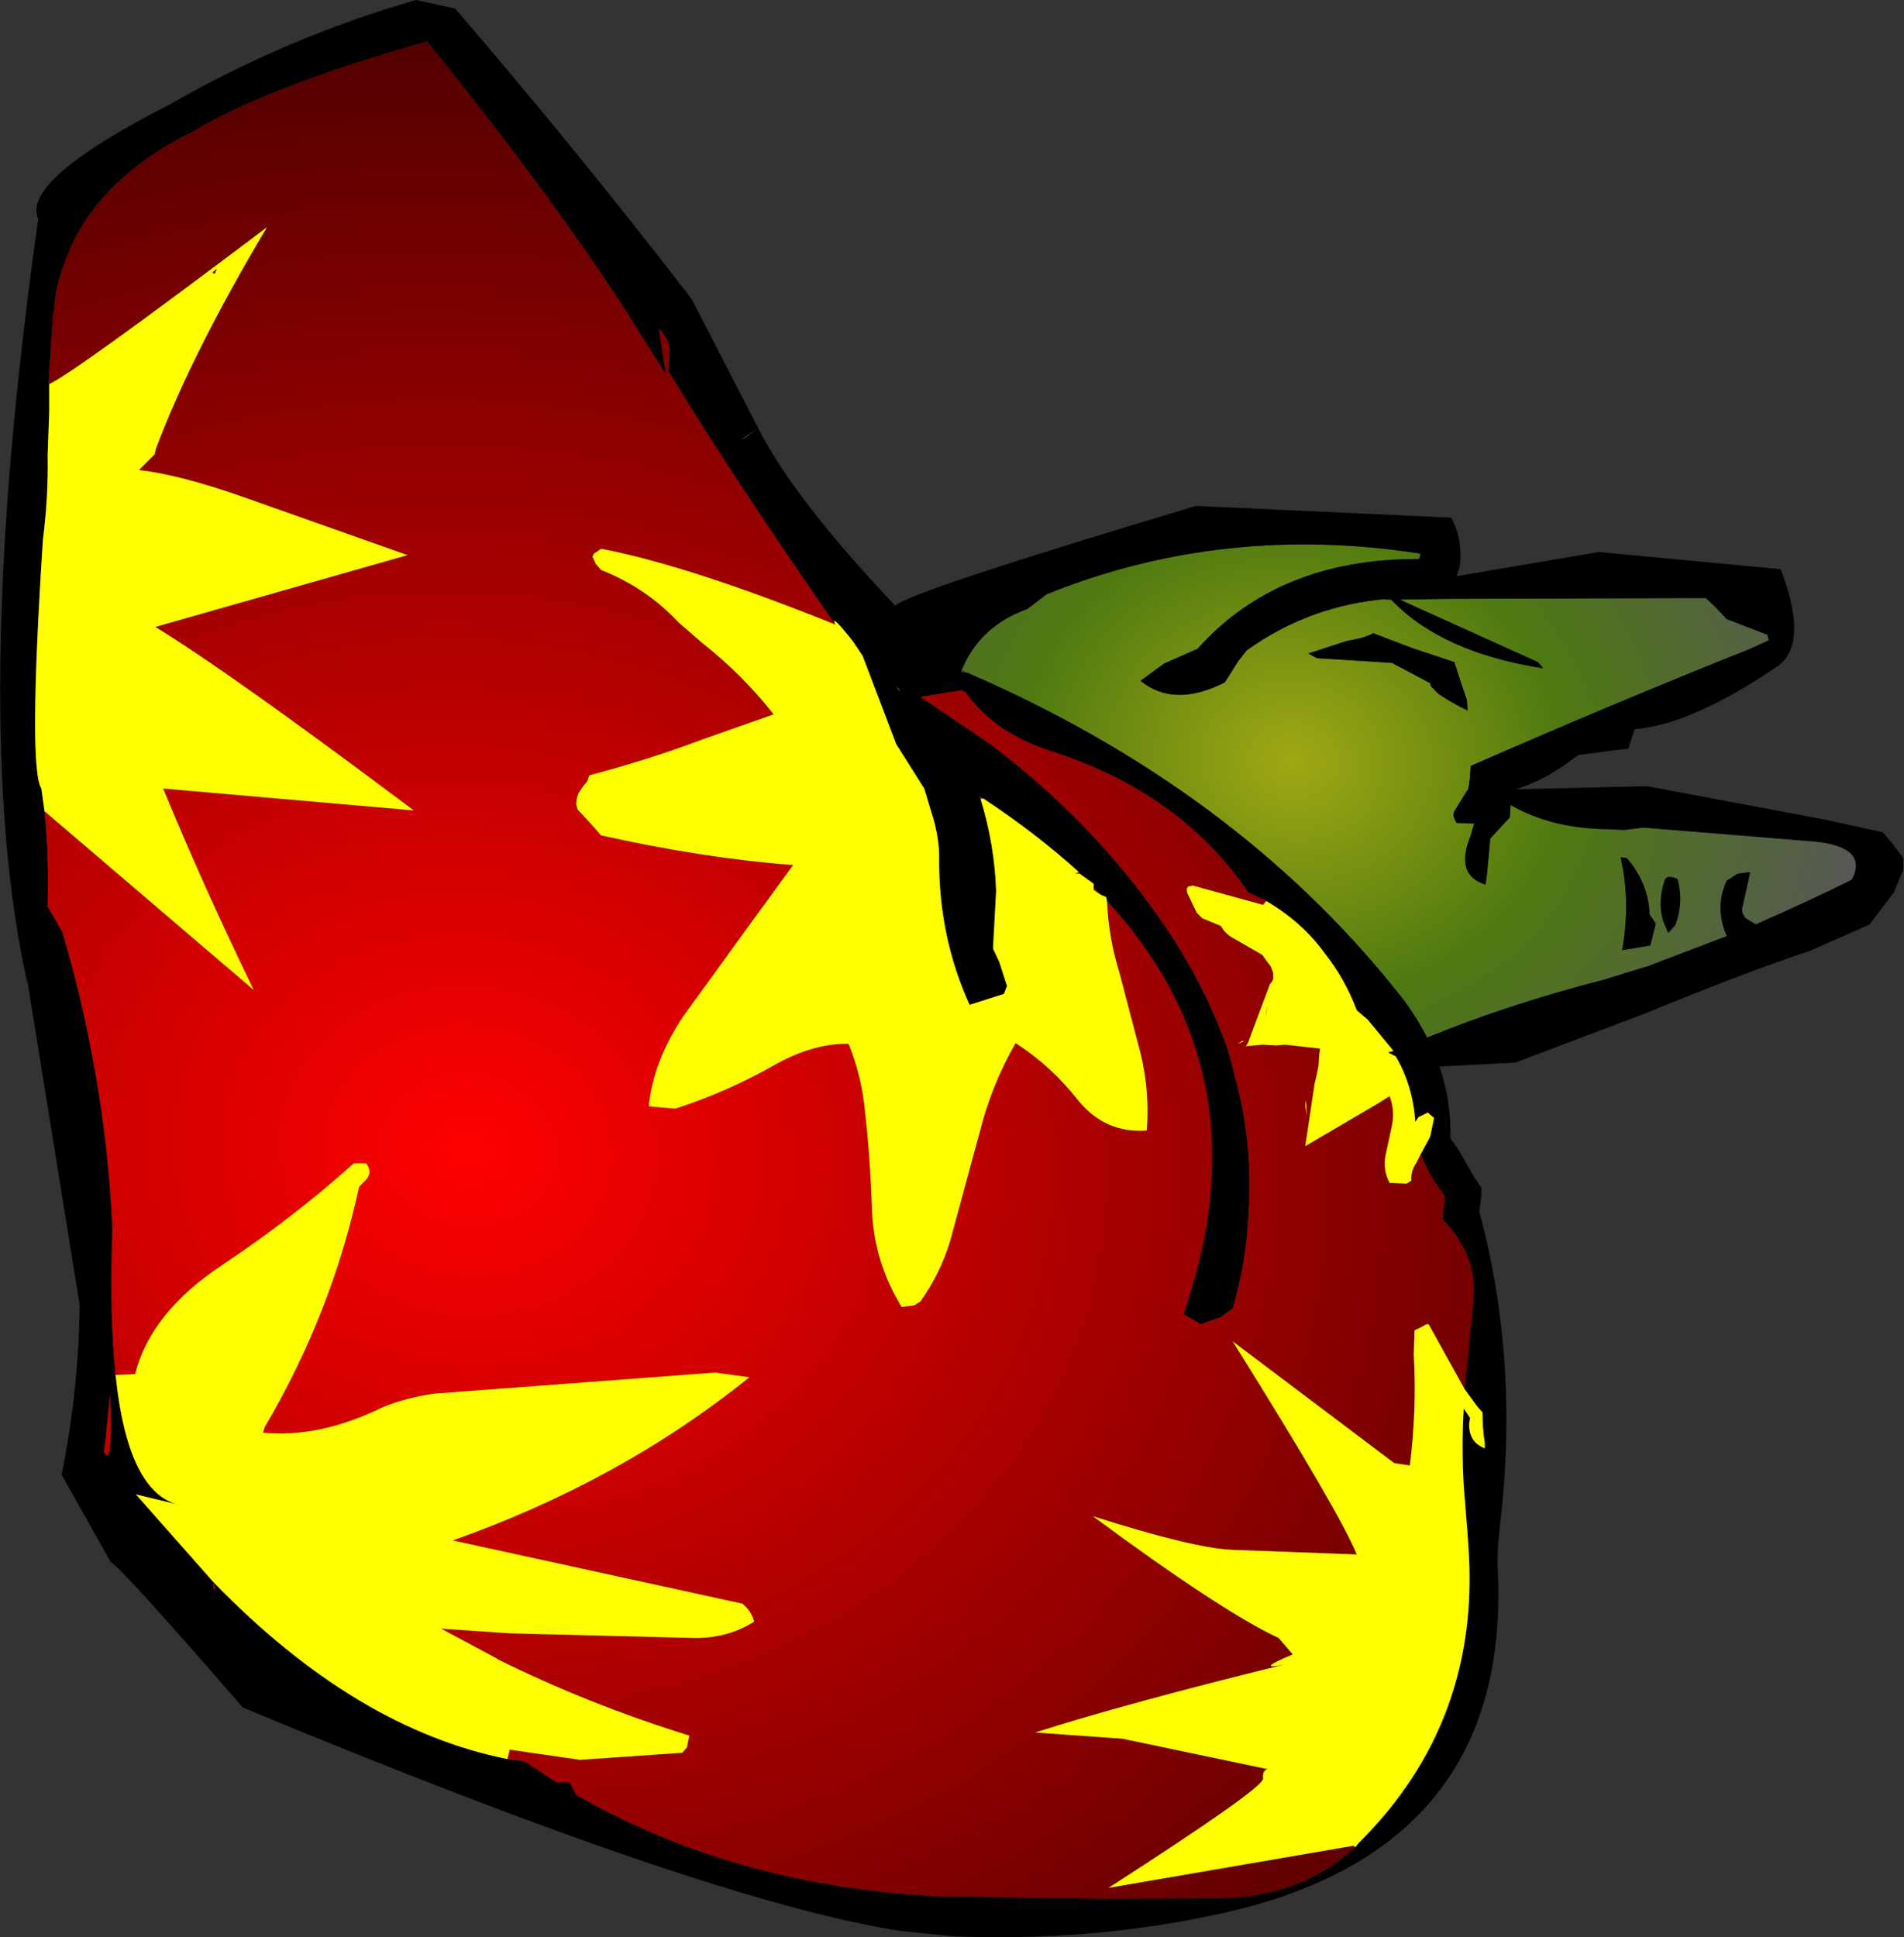<?xml version="1.0" encoding="UTF-8" standalone="no"?>
<svg xmlns:xlink="http://www.w3.org/1999/xlink" height="124.05px" width="121.95px" xmlns="http://www.w3.org/2000/svg">
  <rect width="100%" height="100%" fill="#333333" stroke="none"/>
  <g transform="matrix(1.0, 0.0, 0.0, 1.0, 60.95, 62.0)">
    <path d="M29.95 -26.2 Q20.95 -26.25 15.75 -20.45 L13.6 -19.5 12.1 -18.4 Q14.25 -16.65 17.5 -18.3 L18.35 -19.65 18.9 -20.35 Q22.95 -23.25 27.95 -23.65 L27.75 -23.6 28.15 -23.6 Q31.4 -20.2 37.9 -19.2 L37.55 -19.6 28.7 -23.6 31.65 -23.65 31.75 -23.65 48.3 -23.7 48.85 -23.2 49.65 -22.35 52.25 -21.35 52.35 -21.0 51.15 -20.45 Q42.5 -17.0 33.25 -12.95 L33.2 -12.2 33.1 -11.5 32.2 -10.05 Q32.05 -9.75 32.35 -9.3 L33.55 -9.25 33.45 -9.2 33.25 -8.5 Q32.2 -5.95 34.2 -5.35 L34.3 -6.1 34.5 -8.3 35.75 -9.65 35.8 -10.45 Q38.4 -8.95 41.95 -8.9 L43.1 -8.85 44.3 -9.0 54.75 -8.15 Q58.85 -7.9 57.65 -5.65 54.7 -4.2 51.5 -2.8 L50.85 -3.2 Q50.55 -3.6 50.65 -3.9 L51.15 -6.15 50.35 -6.05 49.65 -5.6 Q48.85 -3.9 49.65 -2.05 L45.45 -0.45 44.55 -0.1 44.5 -0.1 41.75 0.75 Q35.7 2.3 30.45 4.45 29.65 2.85 28.45 1.4 18.1 -11.5 1.05 -18.9 L0.65 -19.1 Q1.8 -21.9 4.85 -23.0 L6.1 -23.95 Q17.4 -28.5 30.0 -26.55 L29.95 -26.2 M46.5 -5.7 Q45.75 -6.05 45.65 -5.55 45.2 -4.15 45.6 -2.95 L45.9 -2.25 46.35 -2.75 Q46.9 -4.2 46.5 -5.7 M43.25 -7.05 L42.85 -7.1 Q43.5 -4.25 42.95 -1.15 L44.75 -1.45 45.1 -2.85 44.7 -3.45 Q44.65 -5.4 43.25 -7.05 M32.2 -19.6 L29.5 -20.5 27.0 -21.45 Q26.5 -21.15 25.3 -20.95 L22.85 -20.15 23.4 -19.85 28.2 -19.55 30.65 -18.25 30.7 -18.05 31.2 -17.55 Q32.1 -16.95 33.05 -16.5 L33.0 -17.2 32.7 -18.05 32.2 -19.6" fill="url(#gradient0)" fill-rule="evenodd" stroke="none"/>
    <path d="M1.05 -18.9 Q18.1 -11.5 28.45 1.4 29.65 2.85 30.45 4.45 35.7 2.3 41.75 0.75 L44.5 -0.1 44.55 -0.1 45.45 -0.45 49.65 -2.05 Q48.85 -3.9 49.65 -5.6 L50.35 -6.05 51.15 -6.15 50.65 -3.9 Q50.55 -3.6 50.85 -3.2 L51.5 -2.8 Q54.7 -4.2 57.65 -5.65 58.85 -7.9 54.75 -8.15 L44.3 -9.0 43.1 -8.85 41.95 -8.9 Q38.4 -8.95 35.8 -10.45 L35.75 -9.65 34.5 -8.3 34.3 -6.1 34.2 -5.35 Q32.2 -5.95 33.25 -8.5 L33.45 -9.2 33.55 -9.25 32.35 -9.3 Q32.05 -9.75 32.2 -10.05 L33.1 -11.5 33.2 -12.2 33.25 -12.95 Q42.5 -17.0 51.15 -20.45 L52.35 -21.0 52.25 -21.35 49.65 -22.35 48.85 -23.2 48.3 -23.7 31.75 -23.65 31.65 -23.65 28.7 -23.6 37.55 -19.6 37.9 -19.2 Q31.4 -20.2 28.15 -23.6 L27.75 -23.6 27.95 -23.65 Q22.95 -23.25 18.9 -20.35 L18.35 -19.65 17.5 -18.3 Q14.25 -16.65 12.1 -18.4 L13.6 -19.5 15.75 -20.45 Q20.95 -26.25 29.95 -26.2 L30.05 -26.55 30.0 -26.55 Q17.4 -28.5 6.1 -23.95 L4.85 -23.0 Q1.8 -21.9 0.65 -19.1 L0.6 -19.0 0.6 -18.95 1.05 -18.9 M52.85 -19.3 Q47.4 -15.6 43.75 -15.3 L43.5 -14.55 43.35 -14.05 42.45 -13.95 40.15 -13.65 39.25 -13.0 Q37.8 -12.0 36.15 -11.45 L44.55 -11.65 56.0 -9.5 59.65 -8.7 60.35 -7.85 60.95 -7.05 60.95 -6.3 60.35 -4.85 58.8 -2.8 57.35 -2.15 54.95 -1.1 Q50.75 0.3 44.3 2.95 L36.1 6.05 31.25 6.3 Q32.0 8.5 31.95 10.9 L32.5 11.7 33.45 13.35 33.95 14.1 33.9 14.85 33.8 15.6 Q36.4 25.25 35.1 35.85 L35.1 36.05 Q34.9 37.4 35.0 38.95 35.65 56.75 16.75 60.65 8.8 62.35 0.05 62.0 L-3.35 61.65 Q-15.7 59.7 -45.4 47.35 -53.25 38.3 -53.85 38.05 L-57.0 32.45 Q-55.9 26.95 -55.85 21.55 L-59.15 1.1 -59.25 0.4 -59.2 0.95 Q-63.0 -16.15 -58.5 -48.0 -59.6 -50.45 -50.1 -55.3 -42.5 -59.65 -34.3 -62.0 L-31.8 -61.45 Q-24.05 -52.45 -16.65 -42.85 L-12.4 -34.6 Q-10.1 -30.05 -3.6 -23.2 -3.05 -24.0 15.65 -29.6 L32.0 -28.85 Q32.75 -27.45 32.55 -25.75 L32.35 -25.1 41.45 -26.65 53.1 -25.55 Q54.95 -20.7 52.85 -19.3 M43.25 -7.05 Q44.65 -5.4 44.7 -3.45 L45.1 -2.85 44.75 -1.45 42.95 -1.15 Q43.5 -4.25 42.85 -7.1 L43.25 -7.05 M46.5 -5.7 Q46.9 -4.2 46.35 -2.75 L45.9 -2.25 45.6 -2.95 Q45.2 -4.15 45.65 -5.55 45.75 -6.05 46.5 -5.7 M20.15 -4.3 Q19.6 -4.6 19.0 -4.85 14.65 -11.25 6.35 -13.9 4.65 -14.45 3.2 -15.4 1.9 -16.3 0.9 -17.65 L0.65 -17.8 -1.8 -17.4 -2.0 -17.35 -1.9 -17.3 2.4 -14.4 Q9.85 -8.8 14.5 -1.4 16.45 1.75 17.65 5.1 L18.1 6.7 18.1 6.8 Q19.35 11.2 19.0 15.9 18.85 18.95 18.0 21.8 L17.3 22.3 17.25 22.35 15.95 22.8 14.85 22.15 Q20.2 6.8 9.95 -4.3 L9.9 -4.55 9.55 -4.7 9.1 -5.15 9.1 -5.4 8.2 -6.05 8.15 -6.15 Q5.45 -8.6 2.05 -10.85 L1.75 -11.05 1.85 -10.85 Q2.75 -7.9 2.85 -4.95 L2.65 -1.25 3.05 -0.4 3.55 1.15 3.35 1.65 1.15 2.35 Q-0.8 -1.95 -0.8 -6.85 -0.75 -8.3 -1.3 -10.0 L-1.75 -11.5 -3.55 -14.35 -5.7 -20.0 -6.3 -20.9 Q-7.8 -22.8 -7.45 -22.0 -14.05 -31.5 -18.15 -38.25 L-18.05 -39.65 -18.25 -40.35 -18.75 -40.95 -18.4 -38.65 -18.35 -38.3 -18.35 -38.25 -18.3 -38.0 -20.9 -42.15 Q-25.95 -49.9 -33.6 -59.35 -43.8 -56.45 -48.55 -53.6 -54.95 -50.45 -56.8 -45.2 L-56.95 -44.8 Q-57.4 -43.55 -57.5 -42.1 L-57.55 -41.9 -57.85 -37.4 -57.8 -37.4 -57.8 -35.65 -57.9 -32.85 Q-57.85 -30.2 -58.2 -27.45 -59.15 -12.8 -58.3 -11.5 L-58.1 -10.05 Q-57.8 -7.0 -57.9 -3.95 L-56.95 -2.3 Q-54.2 7.05 -53.75 16.65 -53.95 22.2 -53.55 26.05 -52.75 33.75 -49.35 34.4 L-52.25 33.7 -47.3 39.3 Q-38.2 48.7 -28.45 50.65 L-27.35 50.8 -25.3 52.15 -24.45 52.15 -24.05 52.95 Q-13.65 58.9 -0.5 59.45 L0.3 59.45 10.1 59.6 17.25 59.55 Q22.35 59.5 25.85 56.3 L26.1 56.0 Q33.9 48.25 33.1 37.05 L33.05 36.3 32.8 33.15 Q32.65 30.65 32.8 28.2 L33.2 28.8 33.15 29.15 Q33.1 30.35 34.15 30.75 L34.15 30.4 Q34.0 29.5 34.0 28.45 L33.65 28.05 32.85 26.95 33.4 21.55 Q33.8 18.5 31.45 16.1 L31.5 15.35 31.6 14.6 Q30.55 13.3 30.05 11.9 L30.65 10.8 30.9 9.6 30.5 9.25 29.9 9.55 29.7 9.85 Q29.55 7.55 28.45 5.65 L27.95 5.4 28.3 5.3 26.65 3.3 25.95 2.7 Q25.2 0.7 23.9 -0.95 22.45 -2.95 20.15 -4.3 M-3.35 -17.7 L-3.35 -17.75 -3.3 -17.85 -3.45 -17.95 Q-3.7 -18.15 -3.35 -17.7 M32.2 -19.6 L32.7 -18.05 33.0 -17.2 33.05 -16.5 Q32.1 -16.95 31.2 -17.55 L30.7 -18.05 30.65 -18.25 28.2 -19.55 23.4 -19.85 22.85 -20.15 25.3 -20.95 Q26.5 -21.15 27.0 -21.45 L29.5 -20.5 32.2 -19.6 M-12.4 -34.6 L-13.5 -33.85 -13.2 -33.95 -12.4 -34.6 M-53.9 27.3 L-54.2 30.25 -54.3 31.0 Q-53.7 32.1 -53.9 27.3 M-47.3 39.3 L-47.25 39.8 -47.15 39.75 -47.3 39.3" fill="#000000" fill-rule="evenodd" stroke="none"/>
    <path d="M9.95 -4.3 Q20.2 6.8 14.85 22.15 L15.95 22.8 17.25 22.35 17.3 22.3 18.0 21.8 Q18.85 18.95 19.0 15.9 19.35 11.2 18.1 6.8 L18.1 6.7 17.65 5.1 Q16.45 1.75 14.5 -1.4 9.85 -8.8 2.4 -14.4 L-1.9 -17.3 -2.0 -17.35 -1.8 -17.4 0.65 -17.8 0.9 -17.65 Q1.9 -16.3 3.2 -15.4 4.65 -14.45 6.35 -13.9 14.65 -11.25 19.0 -4.85 19.6 -4.6 20.15 -4.3 L19.95 -4.05 15.4 -5.3 15.4 -5.25 Q14.95 -5.3 15.1 -4.8 L15.7 -3.55 16.05 -3.2 17.25 -2.7 Q17.5 -2.25 17.9 -2.0 L19.9 -0.85 20.15 -0.5 20.45 -0.1 20.6 0.3 20.6 0.7 20.5 0.9 20.4 1.0 19.05 4.6 19.0 4.75 18.85 5.0 19.9 4.9 20.8 4.95 21.35 4.9 23.6 5.15 23.55 5.5 23.5 6.25 23.35 7.0 23.25 7.4 22.65 11.4 27.25 8.7 28.05 8.2 Q28.4 9.1 28.2 10.1 L27.8 11.95 Q27.6 12.9 28.05 13.75 L29.15 13.8 29.45 13.6 Q29.4 13.0 29.75 12.5 L30.05 11.9 Q30.55 13.3 31.6 14.6 L31.5 15.35 31.45 16.1 Q33.8 18.5 33.4 21.55 L32.85 26.95 30.55 22.8 Q30.35 22.8 30.25 22.9 L29.65 23.2 29.6 24.75 Q29.8 28.25 29.35 31.85 L28.35 31.7 18.0 23.9 Q24.85 34.85 25.95 37.55 L17.95 37.25 Q15.5 37.15 9.05 35.1 17.3 41.2 20.95 42.9 L21.85 43.95 Q19.35 45.0 21.3 44.6 11.15 47.1 5.35 48.95 L10.95 49.35 20.25 51.3 Q19.9 51.35 19.95 51.9 20.0 52.5 10.05 58.9 L25.75 56.2 25.85 56.3 Q22.35 59.5 17.25 59.55 L10.1 59.6 0.3 59.45 -0.5 59.45 Q-13.65 58.9 -24.05 52.95 L-24.45 52.15 -25.3 52.15 -27.35 50.8 -28.45 50.65 -28.3 50.05 -23.8 50.7 -17.25 50.25 -16.95 49.9 -16.8 49.15 Q-23.25 47.15 -29.1 44.25 L-29.15 44.2 -32.7 42.3 -28.3 42.6 -16.4 42.9 Q-14.3 42.9 -12.65 41.85 -12.8 41.2 -13.4 40.7 L-31.95 36.65 Q-21.2 32.85 -12.95 26.2 L-15.15 25.9 -33.15 27.25 Q-34.9 27.5 -36.4 28.1 -40.45 30.1 -44.1 29.75 L-44.0 29.4 Q-39.7 22.1 -37.95 14.0 L-37.55 13.6 Q-37.05 13.1 -37.5 12.5 L-38.25 12.5 -38.35 12.55 Q-42.2 16.0 -46.7 19.0 -51.3 22.05 -52.3 26.0 L-53.55 26.05 Q-53.95 22.2 -53.75 16.65 -54.2 7.05 -56.95 -2.3 L-57.9 -3.95 Q-57.8 -7.0 -58.1 -10.05 L-44.7 1.4 Q-47.95 -5.3 -50.5 -11.5 L-34.45 -10.1 Q-46.25 -18.95 -51.0 -21.85 L-34.85 -26.45 -45.45 -30.2 Q-49.45 -31.6 -52.05 -31.9 L-51.05 -32.9 -50.95 -33.3 Q-48.65 -39.4 -43.85 -47.45 -56.1 -38.2 -57.8 -37.4 L-57.85 -37.4 -57.55 -41.9 -57.5 -42.1 Q-57.4 -43.55 -56.95 -44.8 L-56.8 -45.2 Q-54.95 -50.45 -48.55 -53.6 -43.8 -56.45 -33.6 -59.35 -25.95 -49.9 -20.9 -42.15 L-18.3 -38.0 -18.35 -38.25 -18.35 -38.3 -18.4 -38.65 -18.75 -40.95 -18.25 -40.35 -18.05 -39.65 -18.15 -38.25 Q-14.05 -31.5 -7.45 -22.0 -16.75 -25.75 -22.4 -26.85 L-22.45 -26.85 -22.9 -26.55 -23.0 -26.35 -22.8 -25.9 -22.45 -25.5 Q-19.55 -24.35 -17.5 -22.15 L-16.0 -20.85 Q-13.35 -18.75 -11.4 -16.25 L-15.95 -14.65 Q-19.4 -13.35 -23.2 -12.35 L-23.35 -11.95 -23.6 -11.65 -23.9 -11.2 -24.0 -10.9 -24.05 -10.5 -23.95 -10.15 -23.2 -9.35 -22.8 -8.9 -22.45 -8.5 Q-15.95 -7.05 -10.15 -6.6 L-12.45 -3.45 -17.2 3.1 Q-19.1 5.95 -19.4 8.85 L-17.7 9.0 Q-14.3 7.9 -11.25 6.15 -8.8 4.8 -6.6 4.85 -5.85 6.7 -5.6 8.7 -5.2 12.15 -5.1 15.55 -4.95 18.85 -3.2 21.7 L-2.4 21.6 -2.0 21.35 Q-0.75 19.6 -0.1 17.5 L1.8 10.5 Q2.55 7.5 4.1 4.8 6.35 6.25 8.05 8.4 9.8 10.6 12.5 10.4 12.7 7.9 12.1 5.45 L10.75 0.3 Q10.05 -1.95 9.95 -4.3 M20.25 2.4 L20.1 3.15 20.15 2.8 20.25 2.4 M18.7 4.7 L18.65 4.65 18.3 4.85 18.7 4.7 M22.7 8.45 L22.65 8.8 22.7 9.15 22.75 9.5 22.7 8.45 M9.55 -4.7 L9.1 -5.0 9.1 -5.15 9.55 -4.7 M8.2 -6.05 L7.9 -6.05 8.15 -6.15 8.2 -6.05 M-47.05 -44.8 L-47.2 -44.45 -47.35 -44.55 -47.05 -44.8 M-47.3 39.3 L-47.15 39.75 -47.25 39.8 -47.3 39.3 M-53.9 27.3 Q-53.7 32.1 -54.3 31.0 L-54.2 30.25 -53.9 27.3" fill="url(#gradient1)" fill-rule="evenodd" stroke="none"/>
    <path d="M9.95 -4.3 Q10.05 -1.95 10.75 0.3 L12.1 5.45 Q12.7 7.9 12.5 10.4 9.8 10.6 8.05 8.4 6.35 6.25 4.1 4.8 2.55 7.5 1.8 10.5 L-0.1 17.5 Q-0.75 19.6 -2.0 21.35 L-2.4 21.6 -3.2 21.7 Q-4.95 18.85 -5.1 15.55 -5.2 12.15 -5.6 8.7 -5.85 6.7 -6.6 4.85 -8.8 4.8 -11.25 6.15 -14.3 7.9 -17.7 9.0 L-19.4 8.85 Q-19.1 5.95 -17.2 3.1 L-12.45 -3.45 -10.15 -6.6 Q-15.95 -7.05 -22.45 -8.5 L-22.8 -8.9 -23.2 -9.35 -23.95 -10.15 -24.05 -10.5 -24.0 -10.9 -23.9 -11.2 -23.6 -11.65 -23.35 -11.95 -23.2 -12.35 Q-19.4 -13.35 -15.95 -14.65 L-11.4 -16.25 Q-13.35 -18.75 -16.0 -20.85 L-17.5 -22.15 Q-19.55 -24.35 -22.45 -25.5 L-22.8 -25.9 -23.0 -26.35 -22.9 -26.55 -22.45 -26.85 -22.4 -26.85 Q-16.75 -25.75 -7.45 -22.0 -7.8 -22.8 -6.3 -20.9 L-5.7 -20.0 -3.55 -14.35 -1.75 -11.5 -1.3 -10.0 Q-0.75 -8.3 -0.8 -6.85 -0.8 -1.95 1.15 2.35 L3.35 1.65 3.55 1.15 3.05 -0.4 2.65 -1.25 2.85 -4.95 Q2.75 -7.9 1.85 -10.85 L2.05 -10.85 Q5.45 -8.6 8.15 -6.15 L7.9 -6.05 8.2 -6.05 9.1 -5.4 9.1 -5.15 9.1 -5.0 9.55 -4.7 9.9 -4.55 9.95 -4.3 M-57.8 -37.4 Q-56.1 -38.2 -43.85 -47.45 -48.65 -39.4 -50.95 -33.3 L-51.05 -32.9 -52.05 -31.9 Q-49.45 -31.6 -45.45 -30.2 L-34.85 -26.45 -51.0 -21.85 Q-46.25 -18.95 -34.45 -10.1 L-50.5 -11.5 Q-47.95 -5.3 -44.7 1.4 L-58.1 -10.05 -58.3 -11.5 Q-59.15 -12.8 -58.2 -27.45 -57.85 -30.2 -57.9 -32.85 L-57.8 -35.65 -57.8 -37.4 M-53.55 26.05 L-52.3 26.0 Q-51.3 22.05 -46.7 19.0 -42.2 16.0 -38.35 12.55 L-38.25 12.5 -37.5 12.5 Q-37.05 13.1 -37.55 13.6 L-37.95 14.0 Q-39.7 22.1 -44.0 29.4 L-44.1 29.75 Q-40.45 30.1 -36.4 28.1 -34.9 27.5 -33.15 27.25 L-15.15 25.9 -12.95 26.2 Q-21.2 32.85 -31.95 36.65 L-13.4 40.7 Q-12.8 41.2 -12.65 41.85 -14.3 42.9 -16.4 42.9 L-28.3 42.6 -32.7 42.3 -29.15 44.2 -29.1 44.25 Q-23.25 47.15 -16.8 49.15 L-16.95 49.9 -17.25 50.25 -23.8 50.7 -28.3 50.05 -28.45 50.65 Q-38.2 48.7 -47.3 39.3 L-52.25 33.7 -49.35 34.4 Q-52.75 33.75 -53.55 26.05 M25.85 56.3 L25.75 56.2 10.05 58.9 Q20.0 52.5 19.95 51.9 19.9 51.35 20.25 51.3 L10.95 49.35 5.35 48.95 Q11.15 47.1 21.3 44.6 19.35 45.0 21.85 43.95 L20.95 42.9 Q17.3 41.2 9.05 35.1 15.5 37.15 17.95 37.25 L25.95 37.55 Q24.85 34.85 18.0 23.9 L28.35 31.7 29.35 31.85 Q29.8 28.25 29.6 24.75 L29.65 23.2 30.25 22.9 Q30.35 22.8 30.55 22.8 L32.85 26.95 33.65 28.05 34.0 28.45 Q34.0 29.5 34.15 30.4 L34.15 30.75 Q33.1 30.35 33.15 29.15 L33.2 28.8 32.8 28.2 Q32.65 30.65 32.8 33.15 L33.05 36.3 33.1 37.05 Q33.9 48.25 26.1 56.0 L25.85 56.3 M30.05 11.9 L29.75 12.5 Q29.4 13.0 29.45 13.6 L29.15 13.8 28.05 13.75 Q27.6 12.9 27.8 11.95 L28.2 10.1 Q28.4 9.1 28.05 8.2 L27.25 8.7 22.65 11.4 23.25 7.4 23.35 7.0 23.5 6.25 23.55 5.5 23.6 5.15 21.35 4.9 20.8 4.95 19.9 4.9 18.85 5.0 19.0 4.75 19.05 4.6 20.4 1.0 20.5 0.9 20.6 0.7 20.6 0.3 20.45 -0.1 20.15 -0.5 19.9 -0.85 17.9 -2.0 Q17.5 -2.25 17.25 -2.7 L16.05 -3.2 15.7 -3.55 15.1 -4.8 Q14.95 -5.3 15.4 -5.25 L15.4 -5.3 19.95 -4.05 20.15 -4.3 Q22.45 -2.95 23.9 -0.95 25.2 0.7 25.95 2.7 L26.65 3.3 28.3 5.3 27.95 5.4 28.45 5.65 Q29.55 7.55 29.7 9.85 L29.9 9.55 30.5 9.25 30.9 9.6 30.65 10.8 30.05 11.9 M20.25 2.4 L20.15 2.8 20.1 3.15 20.25 2.4 M22.7 8.45 L22.75 9.5 22.7 9.15 22.65 8.8 22.7 8.45 M18.7 4.7 L18.3 4.85 18.65 4.65 18.7 4.7 M-47.05 -44.8 L-47.35 -44.55 -47.2 -44.45 -47.05 -44.8" fill="#ffff00" fill-rule="evenodd" stroke="none"/>
  </g>
  <defs>
    <radialGradient cx="0" cy="0" gradientTransform="matrix(0.045, 0.005, -0.004, 0.039, 21.85, -13.3)" gradientUnits="userSpaceOnUse" id="gradient0" r="819.2" spreadMethod="pad">
      <stop offset="0.0" stop-color="#a0a813"/>
      <stop offset="0.478" stop-color="#4e7911"/>
      <stop offset="1.0" stop-color="#575757"/>
    </radialGradient>
    <radialGradient cx="0" cy="0" gradientTransform="matrix(0.099, 0.011, -0.009, 0.086, -30.95, 11.65)" gradientUnits="userSpaceOnUse" id="gradient1" r="819.2" spreadMethod="pad">
      <stop offset="0.0" stop-color="#ff0000"/>
      <stop offset="1.0" stop-color="#530000"/>
    </radialGradient>
  </defs>
</svg>
